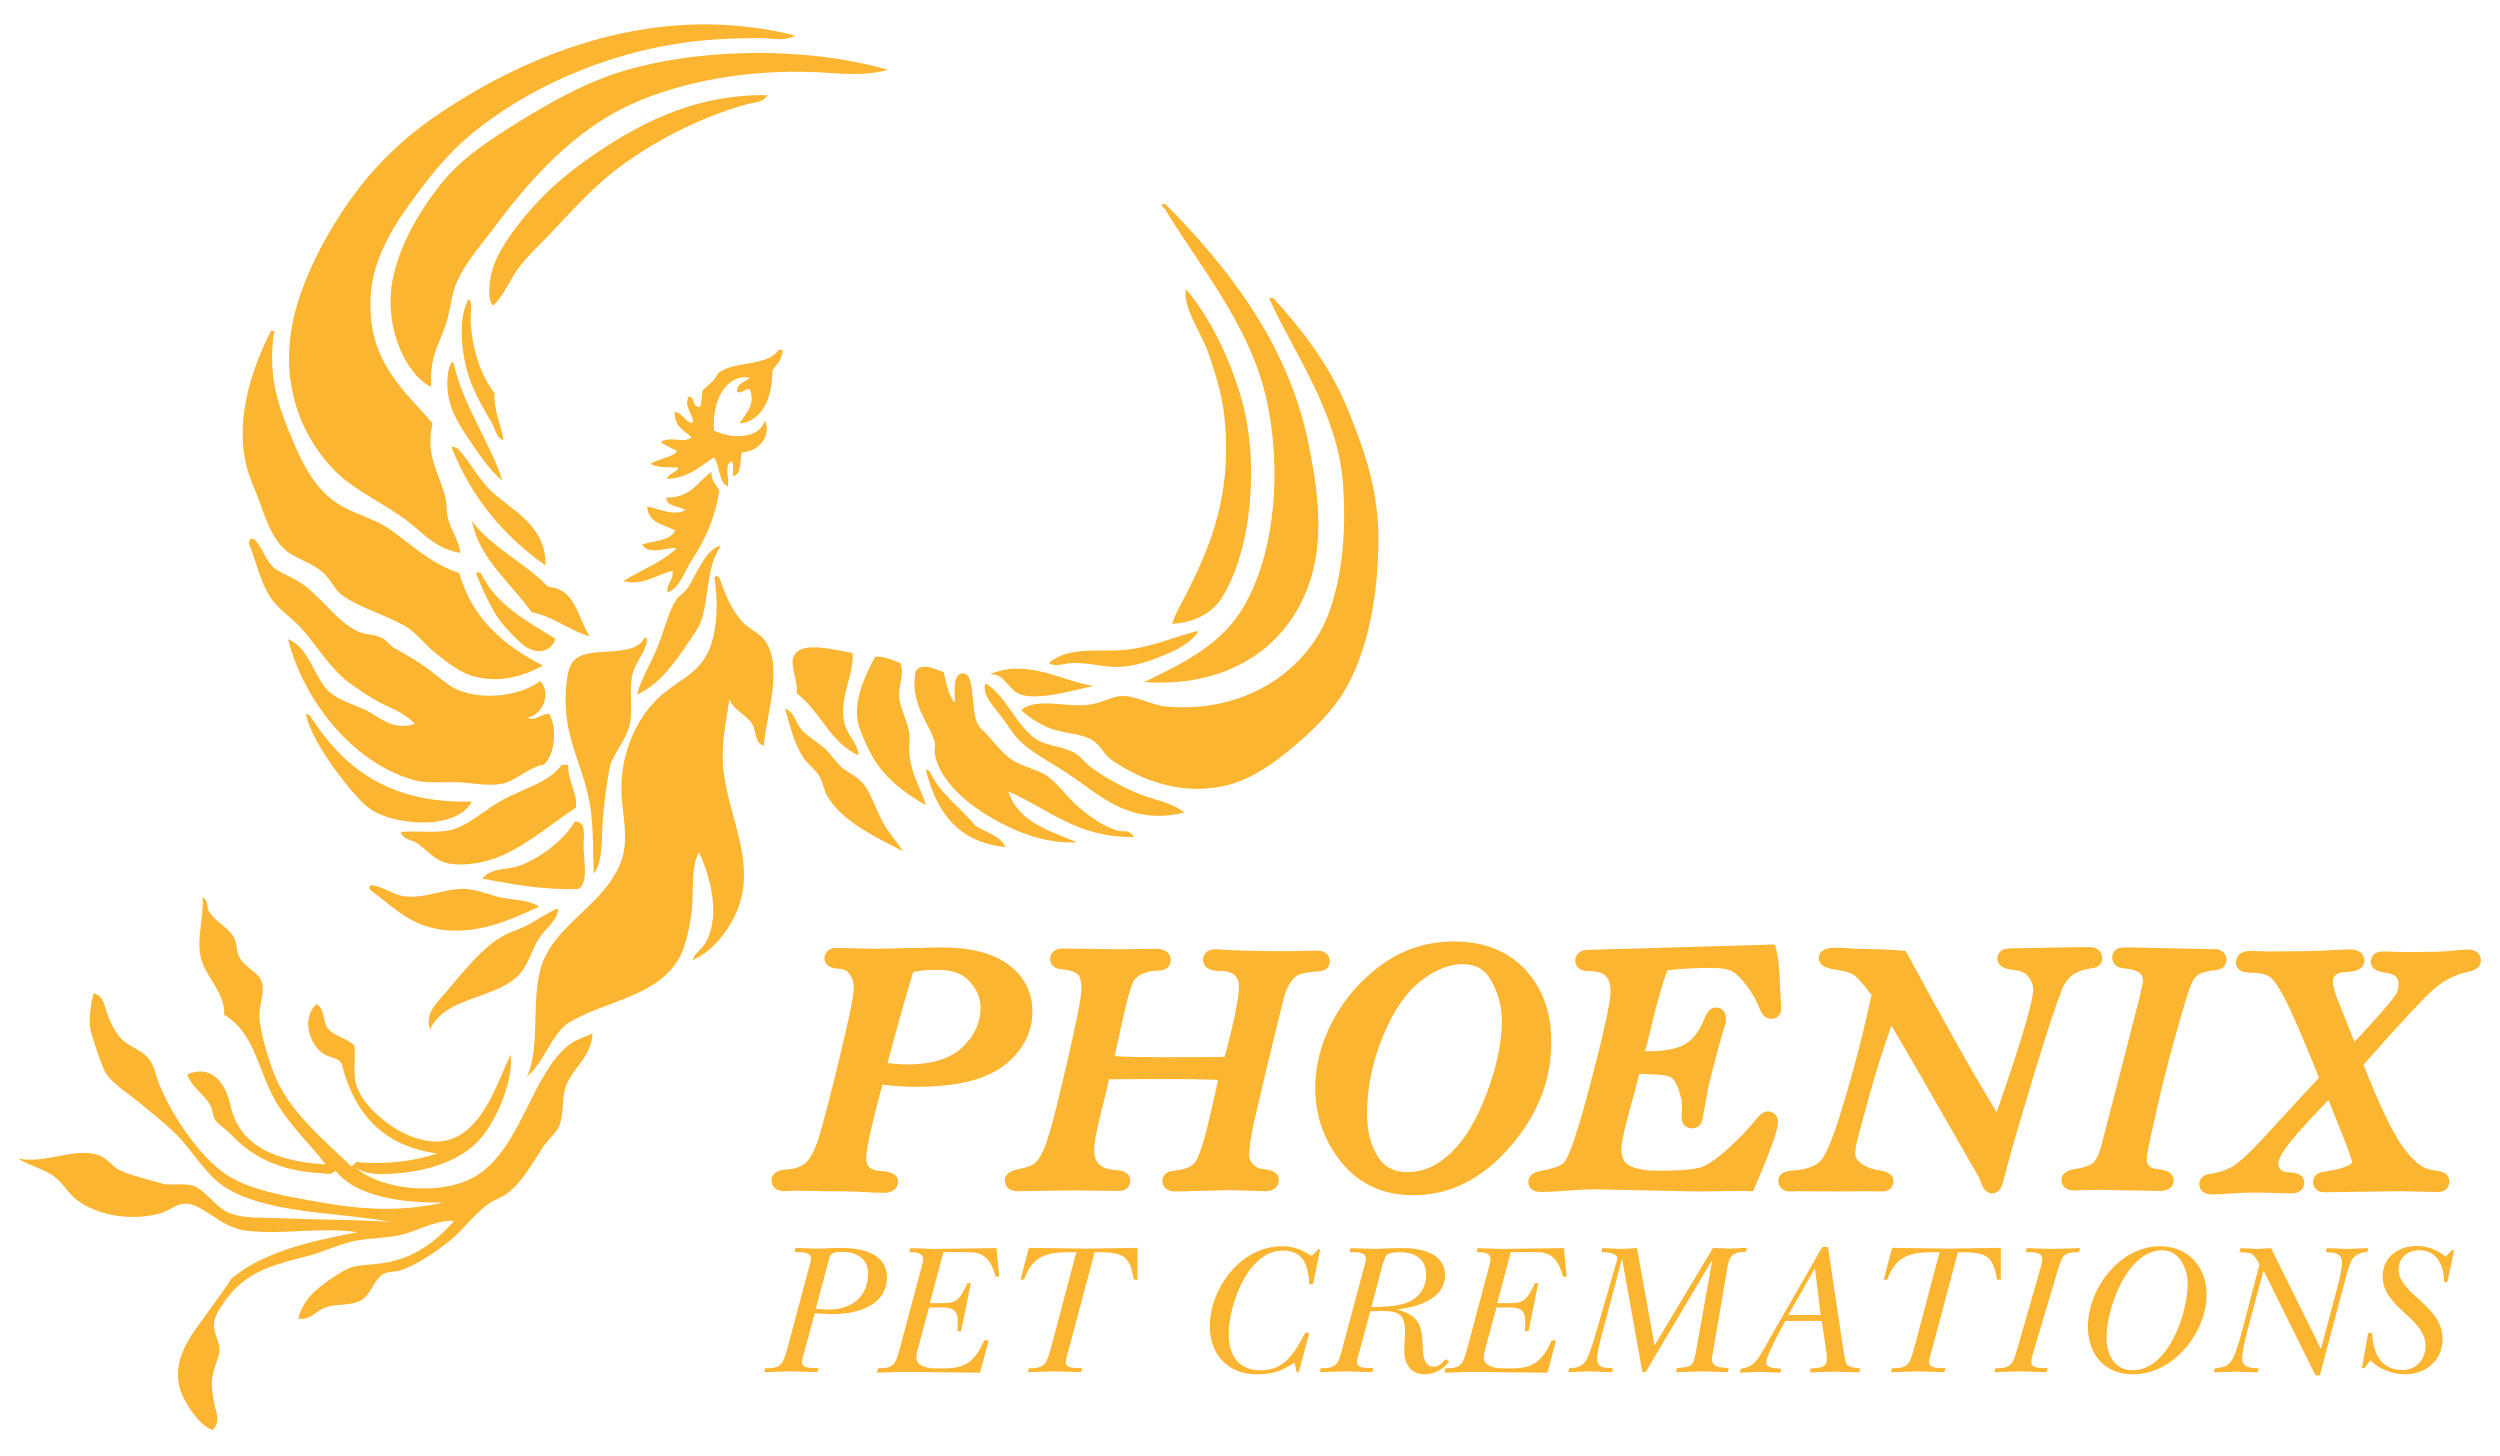 <?xml version="1.0" encoding="utf-8"?>
<!-- Generator: Adobe Illustrator 22.1.0, SVG Export Plug-In . SVG Version: 6.00 Build 0)  -->
<svg version="1.1" id="Layer_1" xmlns="http://www.w3.org/2000/svg" xmlns:xlink="http://www.w3.org/1999/xlink" x="0px" y="0px"
	 viewBox="0 0 927 540" style="enable-background:new 0 0 927 540;" xml:space="preserve">
<style type="text/css">
	.st0{fill-rule:evenodd;clip-rule:evenodd;fill:#FCB531;}
	.st1{fill:#FCB531;}
</style>
<g>
	<g>
		<path class="st0" d="M294.9,13.2c-4.3,2.4-9.2,0.8-13.6,0.9c-4.7,0.1-9.8,0.1-15.5,0.5c-36.2,2.2-69.6,17.2-91.7,35.7
			c-8.4,7-15.4,15.9-22.6,25.9c-7,9.6-13.6,21.6-14.1,34.3c-1,23.7,12.2,33.8,23,46.5c-2.8,12.1,2.5,18.4,4.7,27.3
			c0.6,2.5,0.4,5.1,0.9,7.5c1,4.5,4.2,8.5,4.7,13.2c-10-1.5-14.5-8.5-22.1-13.6c-9.8-6.7-18.9-10.5-26.3-18.8
			c-8.9-10-17.3-26-14.6-48c2.1-17.2,12.3-36.2,20.7-48.4c9.7-14.2,21.2-25.2,34.8-34.3C197,19.2,244.2,0.4,294.9,13.2"/>
		<path class="st0" d="M329.2,25.9c-8.7,2.5-17.8,1.3-25.9,0.9c-25.1-1.2-50.2,3.2-69.1,11.8c-21.3,9.6-37.8,28-51.2,46.1
			c-5.2,6.9-12.1,14.6-14.6,22.6c-1.1,3.6-1.7,9-3.3,13.6c-2.6,7.6-5.9,11.7-5.2,22.6c-9.8-4.8-17.1-22.3-14.6-38.1
			c2.2-13.4,9.5-26,17.4-36.2c8-10.4,18.7-17.2,29.6-24c11.5-7.1,23.2-13.7,35.7-17.9C256.8,17.8,298.2,16.9,329.2,25.9"/>
		<path class="st0" d="M284.6,35.3c-1.4,2.7-5.3,2.7-7.5,3.3c-18.3,5.1-35.7,14.3-49.4,24.9c-8.6,6.7-16.5,15.6-24,23.5
			c-3.8,4-8,7.8-11.3,12.2c-3.4,4.6-5.3,9.9-9.4,14.1c-2.5-1.8-1.5-8.3-0.9-11.3c1.7-8.8,10.3-19.6,16.5-26.3
			c7.1-7.8,15.2-14,23-19.3C239.5,44.3,259.8,34.8,284.6,35.3"/>
		<path class="st0" d="M430.8,75.7h1.4c21.2,21.6,45.3,50.2,53.1,89.3c2.7,13.3,5,28.8,2.4,42.8c-5.3,28.4-28.8,47.6-63.5,45.1
			c15.4-7.3,29.1-14.3,37.1-28.2c11.5-19.9,14.3-51,8-78c-6.3-26.7-25.2-48.9-37.6-69.6C431.1,76.9,430.7,76.5,430.8,75.7"/>
		<path class="st0" d="M439.7,107.2c7.5,8.4,16,24.2,20.7,40.9c6.9,24.9,3.3,56.9-7.5,73.8c-3.7,5.8-10.8,9.1-18.3,9.4
			c1.4-4.4,4-8.4,6.1-12.7c8.8-17.6,16.4-36.9,13.2-64.9c-0.9-8.1-3.5-16.1-6.1-23.5C444.9,122.5,438.6,114,439.7,107.2"/>
		<path class="st0" d="M470.7,110.5h1.4c10.7,11.6,21.1,25.2,27.7,41.4c5.1,12.5,11.1,28.1,11.3,46.5c0.2,20.6-3.5,43.2-13.2,58.8
			c-4.4,7.1-11.8,14.3-18.3,19.7c-7.3,6.2-15.3,11.8-24,14.1c-16.1,4.3-31.9-1.1-43.7-9.4c-2.8-2-3.9-5.7-7.5-7.5
			c-4.7-2.4-10.8-2.2-15.5-4.2c-3.8-1.6-7.3-3.9-10.3-6.6c5.7-4.7,15.9-1.1,24.4-1.9c4.9-0.4,9.2-3.2,12.7-3.3
			c5.6-0.2,11,3.2,16,3.8c30.4,3.1,54.2-14,61.6-36.2c4.8-14.4,5.8-30.1,4.7-46.1c-1.9-26.6-18.3-48.8-26.8-67.7
			C471,111.5,470.7,111.1,470.7,110.5"/>
		<path class="st0" d="M173.6,111c1.8,0.2,0.8,6.1,0.9,8.5c0.8,10.9,3.9,19.8,8.9,26.3c-0.3,7.2,2.4,11.4,3.3,17.4
			c-2.6-0.6-3-4-4.2-6.1c-5.4-9.3-11.2-18.5-11.3-34.3C171.2,118.4,171.9,114.5,173.6,111"/>
		<path class="st0" d="M201.3,246.8c-7.1,3.9-16.3,6.8-26.3,3.8c-4.4-1.3-9.6-5.2-13.6-8.5c-3.8-3-7-7.7-11.8-10.3
			c-7.3-4-16.9-6.7-23-11.3c-2.5-1.9-3.9-5.5-6.6-8c-4.2-3.9-10.8-5.5-14.1-8.5c-6.4-5.6-8.2-15.1-12.2-24.4
			c-7.6-17.6-2.5-38.3,6.1-55.5c0.2-0.4,0.5-0.8,0.5-1.4h1.4c-2.3,14.8,0.6,25.3,5.2,36.7c4.8,11.8,9.6,22.4,19.7,28.2
			c6,3.4,12.7,4.9,18.3,8.9c8,5.7,14.8,12.5,25.4,16C175.1,229.5,186.9,239.4,201.3,246.8"/>
		<path class="st0" d="M290.2,129.8c-0.2,3.5-2.1,5.4-3.8,7.5c0.1,10.4-4,19.1-12.2,19.7c2.3-3.6,6.1-7,3.8-12.7
			c-2-0.2-3.3,2-4.7,0.9c-0.1-3.4,3.2-3.4,4.7-5.2c-8.7-1.3-14.1,8.3-13.2,19.7c6.6,3.2,16.8,3.1,18.8-3.8
			c2.7,5.7-2.4,11.7-8.5,11.8c-0.9,3.2,0.1,8.2-3.3,8.9c-0.2-1.9,0.4-4.5-0.5-5.6c-3,1.5-0.8,5.4-1.4,9.4c-3.7-1.7-2.8-7.8-5.2-10.8
			c-5.1,3.3-9.3,7.6-17.4,8c0.5-2.3,3.5-2.1,4.2-4.2c-3.4-0.3-7.4,0.3-10.3-1.4c2.9-2,7.6-2.1,9.9-4.7c-2-1.2-4.3-2-6.1-3.3
			c2.8-2.6,9,0.7,11.3-1.9c-2.6-2.6-6.4-3.9-6.1-9.4c3.1,0.5,3.5,3.7,6.6,4.2c0.9-2.6-3.6-6-1.4-9.9c2.4,0.2,1.1,4.2,4.2,3.8
			c0.5-0.6,0.6-4,0.9-6.1c2.1-1.8,4.4-3.5,5.6-6.1c5.5-5,18.5-2.5,22.6-8.9H290.2z"/>
		<path class="st0" d="M168,134c3.8,16.8,13.7,29.9,18.3,44.2c-3.4-2.5-7.6-8.1-11.3-13.6c-4.6-7-10.4-14.5-8.9-25.9
			C166.2,137.4,166.7,134.9,168,134"/>
		<path class="st0" d="M202.3,209.7c-15.3-10.8-27.4-24.9-34.8-43.7c0.9-0.8,0.6,0,1.9,0c5.1,5.2,8,12,13.6,16.9
			C191.2,190,202.6,195.6,202.3,209.7"/>
		<path class="st0" d="M263.9,174.9c-0.4,3.7,1.9,4.7,2.8,7.1c-1.4,9.8-5.5,18.7-10.3,25.9c-2.7,4.1-4.2,10-8.9,11.8
			c-0.4-3.7,2.3-4.3,1.9-8c-5.9,1.2-10.9,5.7-18.3,3.8c6.3-4.1,14.4-6.9,19.7-12.2c-2-0.8-10.4,3-12.7-1.4
			c4.3-1.5,10.4-1.2,12.2-5.2c-4.1-2.3-10.1-2.7-10.3-8.9c4.3,0.8,9.6,3.7,14.1,1.4c-2.1-1.8-6.9-1-7.1-4.7
			C256.2,184.7,258.7,178.5,263.9,174.9"/>
		<path class="st0" d="M175,193.2c7.5,10.1,19.7,15.4,28.2,24.4c10.5,0.7,10.9,11.7,15.5,18.3c-6.8-1.6-13.3-7.3-21.6-8.9
			C189.6,216.3,177.7,207.3,175,193.2"/>
		<path class="st0" d="M92.7,199.8h1.4c2.7,2.3,3.9,6.9,6.6,9.9c2,2.3,6.2,3.6,10.3,6.1c7.3,4.5,13.7,14.6,21.6,18.3
			c2.7,1.3,6.1,1,8.9,2.4c1.8,0.8,3,2.8,4.7,3.8c4.3,2.4,8.2,4.6,12.2,7.5c4,2.9,8.1,6.7,11.3,8c9.8,4.1,23.7,2.1,30.6-3.3
			c4.5,4.9,0.5,12.8-4.7,13.6c2.8,1.6,5-1.6,8-1.4c3.3,5.4,2,15.3-1.9,18.8c-6.2,1.2-10.3,6-15.5,7.1c-4.9,1-10.6-0.2-15.5-0.5
			c-6.1-0.3-12.1,0.6-17.4-0.9c-23.1-6.5-41.1-30.4-46.5-52.2c7.6,3.2,9,12.2,14.1,18.3c3,3.6,8,5.1,13.6,7.5
			c6,2.6,10.7,8.5,19.3,5.6c-3.5-3.9-8.3-5.5-12.2-7.5c-4.2-2.2-7.8-4.6-11.8-7.5c-7.7-5.7-12-13.7-18.3-20.7
			c-3.4-3.7-8.4-6.8-11.3-11.3c-3.8-5.9-5.3-13.4-8-20.2C92.5,200.9,92.8,200.5,92.7,199.8"/>
		<path class="st0" d="M267.2,202.6c-5.5,8-4.1,18-7.1,27.3c-0.9,2.9-3.6,6.3-5.6,9.4c-4.9,7.2-10.3,14.6-18.3,18.3
			c1.4-5.7,4.9-11.1,7.5-17.4c2.5-5.9,3.9-13,7.1-17.9c0.9-1.3,2.6-2.2,3.8-3.8c3.7-5,6-13.4,11.8-16H267.2z"/>
		<path class="st0" d="M176.9,212c0.4,0.2,0.8,0.5,1.4,0.5c5.6,11.8,17,17.8,27.7,24.4c-1.6,4.7-6.5,5.9-11.3,2.8
			c-1.6-1-6.8-6.4-8.5-8.5c-4-4.9-7.8-13.9-9.4-17.9C176.7,212.9,176.4,212.8,176.9,212"/>
		<path class="st0" d="M265.3,213.5c0.8-0.1,0.8,0.4,1.4,0.5c2.1,6.3,4.3,11.7,8.5,16.5c2.4,2.7,6.5,4.2,8.5,7.1
			c6.8,9.9,0.6,26.5-0.5,39c-3.7-1.4-2.6-5.3-4.2-8c-2.1-3.5-7.1-5.2-8.5-9.4c-1.3,8.3-3,16.4-2.4,24.9c1.5,17.7,11.7,33.8,6.1,51.2
			c-2.5,7.9-9.4,17.4-17.4,20.7c1.1-3.1,3.7-4.1,5.2-7.1c5.1-9.9,1.4-23.8-2.8-32.9c-3.2,5.7-1.8,14.9-2.8,22.6
			c-0.7,5.4-2.2,12.2-4.2,16c-8.1,15.2-27.4,16.1-41.8,24.9c-6.5,5.1-8.7,14.5-15,19.7c5.5-11.4,0.7-31.9,6.6-44.2
			c6.5-13.6,22.4-20.4,28.2-35.3c2.6-6.8,1.4-13.6,0.5-22.1c-1.8-15.8,4.7-30.5,13.2-38.6c6.9-6.6,14-8.4,18.3-16.5
			c3.5-6.6,4.3-17.4,2.8-27.7C264.7,214.1,265.3,214.1,265.3,213.5"/>
		<path class="st0" d="M443.5,234.1h0.9c-2.1,3.4-6.6,6.2-10.8,8c-5.4,2.3-12.5,5.3-20.2,5.2c-5.3-0.1-10.8-1.8-16.5-1.4
			c-2.8,0.2-5.4,1.5-8,0c6-5.3,15.1-4.7,24-4.7C424.3,241.2,434.8,236.3,443.5,234.1"/>
		<path class="st0" d="M239.9,236.5c0,5.6-4.6,8.6-5.6,14.6c-0.9,5,0.2,10.5-0.5,16c-0.9,6.5-5.7,11.3-7.5,16.5
			c-1.3,6-2.2,13.2-2.8,20.7c-0.6,7.1,0.2,14.9-3.3,19.7c-0.4-6.7,0-16.5-1.4-25.4c-2.5-15.4-10.4-25.1-8.9-43.7
			c0.3-3.6,0.9-7.8,2.8-9.9c5.7-6.1,22-0.3,26.3-8.5H239.9z"/>
		<path class="st0" d="M316.1,242.1c0.7,7.8-4.5,15.5-3.3,24.4c0.8,6,5.2,8.7,5.6,13.6c-10.7-4.7-14.2-16.5-23-23
			c0.5-4.6-2.1-9.4-1.4-12.7C295.6,236.9,309.4,241.1,316.1,242.1"/>
		<path class="st0" d="M324.5,243.5c4-0.1,6.5,1.3,9.4,2.4c1.5,3.7-0.7,8.2-0.5,12.2c0.3,4.7,3.2,9.3,3.8,14.1
			c0.3,2.3-0.2,4.9,0,7.1c0.6,8.1,4.6,13.5,6.1,19.3c-7.7-4.4-16-10.4-20.7-19.7c-1.9-3.7-4.3-9.1-4.7-12.2
			C316.9,258.2,321.1,250,324.5,243.5"/>
		<path class="st0" d="M349.9,249.2c1.1,4.1,1.6,8.7,4.2,11.3c0-2.7-1.2-11.3,3.3-10.8c4.7,0.5,2.1,16.5,6.1,20.2
			c4.4,4,7.9,9.9,13.2,12.7c4.1,2.2,8.7,2.9,12.2,5.6c4.4,3.4,7.2,8,11.3,11.3c4,3.3,8.3,6.6,14.1,8.5c2.1,0.7,4.3-0.8,6.1,2.4
			c-21.3,0.2-31.7-10.6-46.5-16.9c3.6,11.2,15,14.5,25.4,18.8c-11.6,0.8-24.5-4.2-35.3-11.3c-7.4-4.8-15.9-12.6-17.4-21.6
			c-0.2-1.2,0.3-3,0-4.2c-1.8-6.9-9.4-14.1-7.1-26.3C341.9,245.5,346.6,248.1,349.9,249.2"/>
		<path class="st0" d="M405.4,254.4c-6.9,1.4-21.5,5.8-27.7,2.8c-4.1-1.9-5.6-7.9-10.8-7.1C380.4,244.1,393,252.2,405.4,254.4"/>
		<path class="st0" d="M365.4,253.4c7.4,4.1,11.4,15.8,18.8,20.7c3.8,2.5,8.6,2.4,13.6,4.7c2.7,1.2,4.2,3.9,6.6,5.6
			c4.9,3.7,10.8,6.9,16.5,9.4c6,2.7,12.9,3.3,18.3,7.5c-18.1,4.3-28.3-3.7-40-12.2c-8-5.8-16.8-9.6-22.1-15.5
			c-2.1-2.3-4-5.7-6.6-8.9C367.5,260.9,364.1,257.2,365.4,253.4"/>
		<path class="st0" d="M291.1,262.8c3.2,1,3.8,4.7,5.6,7.1c2.1,2.8,5.2,4.4,8.5,7.1c2.8,2.3,4.9,6,7.5,8c3,2.2,6.2,3.5,8.5,7.1
			c2.4,3.8,3.8,8.4,6.1,12.7c2.1,4,5,6.8,7.5,10.8c-9.5-4.8-23-11.2-28.2-20.7c-1.2-2.2-1.5-4.9-2.8-7.1c-1.6-2.7-4.5-4.5-6.1-7.1
			C294.3,275.2,292.9,268.9,291.1,262.8"/>
		<path class="st0" d="M113.4,264.7c0.8-0.1,0.8,0.4,1.4,0.5c12,18.7,28.5,32.9,60.2,32c-5.8,11.1-30.9,9.2-39.5,1.4
			C129,292.6,115.4,275.1,113.4,264.7"/>
		<path class="st0" d="M210.7,283.5c-0.3,6.3,3.7,10.7,2.8,16c-8.4,5.5-17.6,13.5-27.7,17.9c-4.4,1.9-12.3,4-19.3,2.8
			c-5.3-0.9-7.8-4.8-11.8-7.5c-2.2-1.5-5.2-1.2-6.1-4.2c5.5-0.5,11.9,0.4,17.4-0.5c6.8-1.1,12.6-6.9,19.3-10.8
			c8.8-5.1,17.8-6.6,23-13.6H210.7z"/>
		<path class="st0" d="M343.3,285.4c0.8-0.1,0.8,0.4,1.4,0.5c3.8,8.5,11.4,13.4,16.9,20.2c3.8,2.6,9.2,3.6,11.3,8
			C355.2,312.4,347.1,301,343.3,285.4"/>
		<path class="st0" d="M214,304.7c3.7,0.6,2.2,6.6,2.4,10.3c0.3,5.7,1.6,12.4-1.9,14.6c-13.7,0.5-24.5-1.8-35.7-3.8
			c3.3-4.2,9.1-3.1,13.6-4.7c7.9-2.9,17.1-9.8,20.7-16.5H214z"/>
		<path class="st0" d="M199.9,336.2c-11.9,5.5-26.8,12.2-42.3,7.1c-8-2.6-14.3-9-20.2-13.2c-0.2-0.4-0.5-0.8-0.5-1.4
			c0.4-0.1,0.5-0.5,0.9-0.5c5.3,0.8,7.7,3.7,12.7,4.2c7.5,0.8,14.9-3.2,22.1-2.8c4.7,0.3,9.2,2.4,13.6,3.3
			C191,333.8,195.9,333.6,199.9,336.2"/>
		<path class="st0" d="M207,337.1c-0.6,4.7-4.7,7.1-7.1,10.8c-2.7,4.2-4.3,10.7-8,14.1c-9.1,8.6-27,7.7-32.4,19.7
			c-2.2-5.8,2.4-9.7,6.1-14.1c5.9-6.9,13.3-16.5,21.2-20.7c3.1-1.7,6.3-2.4,9.4-4.2c3.3-1.9,6.6-4,9.9-5.6H207z"/>
		<path class="st0" d="M131.8,433c10.9,9,33.3,10.3,45.1,2.8c16.7-10.6,20.5-38.7,34.8-48.9c2.4-1.7,5.9-2.5,8-3.8
			c-0.2,8.7-7.4,12.8-9.9,19.7c-1.5,4.3-0.6,9.9-2.4,14.6c-0.9,2.4-3.9,4.7-6.1,8c-4.1,6.2-7.8,13.2-13.6,17.4
			c-1.8,1.3-4.2,2-6.1,3.3c-5.8,4-9.7,9.9-15,14.1c-5.3,4.2-11.7,8.6-17.9,10.8c-2,0.7-4.9,0.4-6.6,1.4c-3.5,2-4.5,7.9-8.5,9.9
			c-4.1,2-8.9,1.1-12.7,2.4c-3.9,1.3-5.8,5.1-10.3,4.2c1.9-7.9,8.6-12.6,15.5-16.9c4.5-2.8,5.9-2.6,13.2-3.3c13.4-1.2,22-8,29.1-16
			c-6-0.4-11.5,2.7-17.9,4.7c-6,1.9-12.9,1.4-19.3,2.8c-6,1.3-11.7,4.2-17.4,5.6c-10.9,2.8-19.3,4.9-26.3,11.8
			c-2.8,2.7-7.2,8.4-8,12.2c-0.8,4.1,1.7,6.8,1.9,10.3c0.2,3.1-2.7,7.5-2.8,12.2c-0.1,2.5,0.4,5.9,0.9,8.5c0.8,3.7,2.3,5.9-0.5,9.4
			c-4.6-0.8-11.7-11.1-12.7-16.9c-2-11.4,6.1-20,10.8-26.8c3.2-4.6,6.5-8.7,8.5-12.2c11.6-9.9,28.9-14,47-17.4
			c-14.3-2-26.9,1-40.9-0.5c-9.3-1-14.7-8.3-21.2-9.9c-4.2-1-7.4,2.3-10.8,3.3c-10.3,3.1-23.2,1.1-31-4.7c-3.6-2.6-5.5-6.9-9.4-9.4
			c-3.9-2.5-8-3.4-12.7-6.1c10.9,2,20.2-4.1,29.6-1.4c3.3,0.9,5.2,4.2,8,5.6c3.6,1.9,11.2,3.7,16.5,5.2c2.3,0.6,6.8-0.3,10.3,0.5
			c4.5,1,8.5,7.6,13.2,9.9c5.2,2.5,11.5,2,19.7,2.3c13.2,0.6,27.9,0.5,40.9,1.4c-20-3.8-45.1-2.9-61.1-12.7
			c-7-4.3-12.4-13.7-17.9-19.3c-3.8-3.9-9-8-13.6-11.8c-4.7-3.9-11-7.7-13.2-11.8c-1.7-3.2-4.1-11-5.2-14.6
			c-1.2-4.1-0.2-10.2,0.9-14.6c4.1,1,4.1,5.5,5.2,8c1.1,2.7,2.4,5.9,4.7,8.5c2.7,3,7.4,4.3,10.3,7.5c2.4,2.7,2.9,6.7,4.2,9.9
			c4.4,10.8,14.5,26.5,24.9,33.4c8.8,5.8,21.6,7.9,35.3,10.3c15,2.7,29.3,3.5,45.1,0c-15.8,0.2-32.4-2.2-40-11.8
			c-1.5,1.9-3.7,1-5.6,0.9c-14.8-0.7-25.3-6-32.9-14.1c-1.9-2-5-4-6.1-5.6c-1.1-1.6-0.9-4-1.9-5.6c-2.5-4.3-7-6.7-8.5-11.3
			c9.8-4.1,14.5,4.3,16,11.3c3.4,15.5,17,20.9,35.3,22.1c-5.5-7.4-11.6-12.7-17.4-21.6c-7.6-11.9-8.3-27-20.2-33.9
			c0.5-8-6.7-13.9-8.5-20.7c-2-7.7,1.1-14.7,0.5-23c2.4,1.7,1.3,3.3,2.3,5.2c2.2,4,7.3,6,9.4,9.9c1.1,2,0.7,4.8,1.9,7.1
			c2,3.9,6.8,5.7,8,8.5c1.9,4.3-0.6,8.2-0.5,13.6c0.1,5.5,3.3,15.7,5.2,20.7c5.5,14.6,18.6,24.8,28.7,34.8c1.5,0,1-2.1,3.3-1.4
			c10.5,0.8,20.5-0.5,28.7-3.3c-20-2.7-30.7-14.7-35.3-32.9c-1.2-2.9-4.4-2.3-7.1-4.2c-5.4-3.9-7.8-13.2-2.4-18.3
			c3.4,2.1,2.1,6.1,4.2,8.9c2.5,3.3,7.1,3.5,9.9,6.6c0.7,7.3-1.2,11.3,1.9,17.4c5.1,10,25.9,25.4,39.5,14.1
			c8.4-7,11.7-17.9,16.5-28.2c1.2,9.2-4.8,23.2-10.3,30.1c-6.8,8.6-19.5,13.5-35.3,14.1C139.1,435.6,135,435,131.8,433"/>
	</g>
</g>
<path class="st1" d="M382.8,375.1c0-7.2-3-13.1-9-17.5c-5.7-4.2-14-6.3-24.7-6.3c0,0,0,0,0,0l-23.9,0.5l-15.1-0.3
	c-3.1,0-4.4,2-4.4,3.9c0,1.3,0.7,3.6,5.2,3.8c2.6,0.1,3.6,1.2,4.1,2c1.1,1.5,1.6,3.2,1.6,5.1c0,1.9-0.9,7.8-5.2,25.6
	c-3.5,14.4-6.1,24.4-7.7,29.6c-1.8,6-3.7,8.5-4.9,9.6c-1.7,1.5-4,2.4-6.9,2.5c-4.8,0.3-5.8,2.4-5.8,4.1c0,2,1.4,4,4.6,4
	c1,0,2.5-0.1,4.6-0.2l9.7,0.2c7.2,0,12.2,0.1,15.1,0.3c3.1,0.2,5.7,0.3,7.8,0.3c3.8,0,5.1-2.2,5.1-4.1c0-3.5-4.5-3.9-6.7-4
	c-4.2-0.4-5.1-2.2-5.1-4.9c0-2.3,1.1-9,6-27.1c4.2,0.5,8.4,0.8,12.5,0.8c15,0,25.6-2.6,32.6-7.9C379.2,389.7,382.8,383,382.8,375.1z
	 M338.6,360.4c3.1-0.6,6.1-0.8,8.9-0.8c5.5,0,9.5,1.4,12.1,4.4c2.7,3,4,6.2,4,9.6c0,5.4-2.1,10.2-6.6,14.6
	c-4.4,4.3-11.4,6.5-20.8,6.5c-1.9,0-4.3-0.2-7.1-0.5C331.9,383.7,335,372.3,338.6,360.4z"/>
<path class="st1" d="M493.1,356.4c0-1.8-1.2-3.9-4.7-3.9l-10.6,0.2c-10.5,0-18.9-0.2-25-0.6c-0.8,0-1.6-0.1-2.2-0.1
	c-3.1,0-4.5,2-4.5,3.9c0,1.2,0.6,4.1,6,4.1c1.9,0,4.4,0.3,5.7,1.6c1.1,1.1,1.6,2.5,1.6,4.1c0,4.3-1.8,13.2-5.3,26.2
	c-4.7,0.1-12.8,0.1-24,0.1c-7.2,0-12.8-0.1-16.8-0.4l3.7-16.7c1.8-7.9,2.9-10.4,3.4-11.2c0.7-1.2,1.9-2,3.4-2.7
	c1.7-0.7,3.7-1.1,5.8-1.1c3.1,0,4.5-2,4.5-3.9c0-1-0.4-4.2-5.7-4.2l-12.8,0.2l-21.7-0.3c-3.1,0-4.5,2-4.5,3.9c0,1.6,1.1,3.6,4.1,3.8
	c3.7,0.3,5.3,1.2,6.1,1.8c0.9,0.8,1.4,2.7,1.4,5.4c0,1.6-0.5,5.8-3,17c-2,9.2-4.1,18.1-6.2,26.6c-2.1,8.3-3.7,13.9-5,16.5
	c-1.4,3-2.6,4.3-3.3,4.8c-0.7,0.5-2.2,1.3-5.3,1.9c-1.7,0.3-5.6,1.1-5.6,4.3c0,1.9,1.2,4,4.7,4l20.1-0.3l17.7,0.2c2.3,0,4-1.6,4-3.8
	c0-1.1-0.5-3.7-5.1-3.9c-7.3-0.4-8.3-4.1-8.3-7.6c0-1.7,0.5-5.6,2.7-14.3c1.2-4.9,2.2-8.8,2.8-11.8l20.3-0.1c8,0,14.8,0.1,20.2,0.3
	l-3.2,14.1c-3,13.1-5,16.2-5.7,16.9c-1.4,1.5-4,2.4-7.7,2.7c-3,0.2-4.1,2.2-4.1,3.8c0,1.8,1.2,3.9,4.7,3.9c0,0,0,0,0,0l20.7-0.5
	l12.7,0.4c3.8,0,5.1-2.2,5.1-4.2c0-2.4-2-3.7-5.9-4c-1.4-0.1-2.6-0.7-3.6-1.7c-1-1.1-1.5-2.1-1.5-3.3c0-2,0.3-4.7,0.9-8
	c0.6-3.4,2.7-12.4,6.1-26.6c3.4-14.2,5.5-22.5,6-24.5c0.5-1.8,1.3-3.5,2.4-5.2c0.9-1.4,2-2.4,3-2.8c0.9-0.4,2.9-0.9,6.9-1.2
	C492,360.2,493.1,358.1,493.1,356.4z"/>
<path class="st1" d="M565.8,359.8c-6.5-7.1-15.4-10.7-26.7-10.7c-9.8,0-18.7,2.8-26.5,8.4c-7.6,5.5-13.8,12.4-18.2,20.6
	c-4.4,8.2-6.7,16.7-6.7,25.1c0,10.5,3.3,19.9,9.7,27.8c6.6,8.1,15.6,12.2,26.7,12.2c13.4,0,25.4-6,35.7-17.8
	c10.2-11.7,15.4-24.7,15.4-38.5C575.4,376,572.2,366.9,565.8,359.8z M510.9,428.9c-2.7-4.3-4-9.6-4-15.8c0-9.8,2-19.5,6-29.1
	c3.9-9.4,8.7-16.3,14.1-20.4c5.3-4,10.4-6.1,15.2-6.1c5,0,8.5,2,10.8,6.2c2.6,4.7,3.9,9.6,3.9,14.8c0,8-1.9,17.1-5.7,27.1
	c-3.7,9.9-8.3,17.3-13.4,22.1c-5,4.7-10.2,6.9-15.8,6.9C517,434.7,513.4,432.8,510.9,428.9z"/>
<path class="st1" d="M655.6,412.1c-1.9,0-3.3,1.5-4.5,3c-2.4,3.1-5.9,6.7-10.2,10.7c-4.2,3.8-7.6,6.2-10.1,7
	c-1.8,0.6-6,1.3-15.9,1.3c-4.9,0-8.5-0.7-10.9-2c-1.2-0.7-2.8-2-2.8-6.2c0-1.6,0.6-5.4,3.3-15.1c1.3-4.5,2.4-8.7,3.3-12.6
	c2.7,0.1,5.1,0.2,7.3,0.3c3,0.2,4.3,0.8,4.8,1.2c0.5,0.4,1.5,1.4,2.5,4.2c0.8,2.4,1.3,4.3,1.3,5.9l-0.2,4.5l0,0.1c0,2.4,1.6,4,3.8,4
	c1.9,0,2.9-1,3.3-1.6c0.4-0.6,0.6-0.9,2.4-11.2c0.4-2.3,1.4-6.8,3.2-13.3c2.1-8.1,3-10.9,3.3-11.8c0.4-1,0.5-2,0.5-2.9
	c0-2.4-1.6-4-3.8-4c-2.6,0-3.7,2.9-4.2,4.1c-1.7,4.4-4,7.5-6.9,9.3c-3,1.9-7.8,2.8-14.2,2.8l-0.9,0c0.5-1.7,1-3.8,1.6-6.3
	c2.5-10.7,4.7-18.6,6.7-23.7c4.9-0.6,10.3-0.9,16.1-0.9c4.7,0,6.9,0.7,7.9,1.3c1.6,0.9,3.4,2.7,5.4,5.3c2.1,2.7,3.7,5.7,4.9,8.8
	c1.2,3.1,3.2,3.5,4.2,3.5c1.8,0,3.7-1.2,3.7-4c0-0.8-0.1-1.7-0.2-2.9c0-0.3-0.1-1.7-0.4-8.6c-0.1-3.5-0.5-6.9-1.2-9.9l-0.5-2.2
	l-69.5,2c-3.2,0-4.6,2.1-4.6,4.1c0,0.9,0.4,3.8,5.2,3.8c5.6,0,7.9,2.2,7.9,7.5c0,2.1-0.8,7.7-4.4,22.3c-3,11.9-5.6,21.6-7.9,29
	c-2.9,9.5-4.6,11.8-5.2,12.4c-0.7,0.7-2.8,1.9-9,3c-3.7,0.7-4,3.2-4,3.9c0,1.8,1.2,3.8,4.6,3.8c2,0,5.2-0.2,9.6-0.5
	c4.3-0.3,7.9-0.5,10.6-0.5l38,0.8l15.8-0.2l4.8,0.1l0.7-1.7c7.6-17.7,8.5-22.2,8.5-24.2C659.2,413.4,657.3,412.1,655.6,412.1z"/>
<path class="st1" d="M768.4,361.6c1.7-1.3,4.2-2.2,7.5-2.6c2.5-0.3,3.6-2,3.6-3.7c0-2-1.4-4.1-4.5-4.1c-5.5,0-10.8,0.1-15.9,0.2
	c-5.1,0.1-8.8,0.2-11.3,0.2c-3.8,0-5,0.3-5.9,1.1c-0.8,0.7-1.3,1.7-1.3,2.8c0,2.3,1.9,3.7,5.7,4.1c1.7,0.2,3,0.5,4,1
	c0.8,0.4,1.6,1.2,2.4,2.4c0.8,1.2,1.2,2.6,1.2,4.1c0,3-2.4,13.3-13.5,45.3c-7.1-11.4-18.2-31-33.1-58.6l-0.7-1.2l-1.4-0.1
	c-2.5-0.3-5.5-0.4-9-0.5c-5-0.1-6.8-0.2-7.5-0.2c-4.4-0.3-7-0.4-8-0.4c-5.2,0-6.3,2.1-6.3,3.9c0,3.3,4.3,4,6.6,4.3
	c4.4,0.7,6.1,1.6,6.7,2.1c0.8,0.7,2.6,2.4,6.3,7.3c-0.3,1.2-0.8,3.2-1.6,6.9c-2,9.2-4.9,20.2-8.7,32.9c-4.7,16.1-7.5,20.5-8.7,21.7
	c-2,2-5.4,3.2-10,3.5c-3.7,0.2-5.6,1.5-5.6,3.9c0,1.9,1.3,3.9,4.4,3.9c0,0,0,0,0,0l2.9-0.1l15.4,0.1l9.3-0.1l6.7,0.1
	c2.3,0,4-1.6,4-3.8c0-1.5-0.9-3.4-5-4c-2.9-0.4-5.2-1.3-7-2.6c-1.9-1.5-2.2-2.9-2.2-3.8c0-1,0.3-3.2,1.5-7.6l3.5-12.9
	c2.2-8,5-17,8.4-26.8c2.2,3.7,5.4,9.1,9.5,16.2l18.8,32.8c3.5,5.7,4.6,8.2,5,9.2c1,3.4,3,4,4.1,4c0.8,0,2.3-0.3,3.4-2.4
	c0.2-0.4,0.5-1.1,2.2-7.7c1.5-5.9,4.9-17.3,9.9-34c5.1-16.6,8.4-26.7,9.8-29.9C765,365.2,766.6,363,768.4,361.6z"/>
<path class="st1" d="M806.7,383.9c3.7-13.2,5.2-17.6,5.8-19c0.8-1.7,1.7-2.9,2.8-3.6c0.6-0.4,2.3-1.2,6.4-1.6
	c2.9-0.3,3.9-2.3,3.9-3.9c0-0.7-0.3-2.6-2.6-3.6l-0.5-0.2l-32.8-0.7c-2.6,0-3.5,0.1-4.1,0.3c-1.5,0.5-2.4,1.8-2.4,3.5
	c0,0.6,0.2,3.6,4.4,4c7,0.5,7,3.4,7,4.7c0,0.3-0.2,2-2.3,10.1l-5.9,23l-6.6,25.5c-1.3,5.7-2.7,7.8-3.4,8.5c-0.8,0.8-2.6,1.9-6.6,2.5
	c-3.6,0.5-5.4,1.9-5.4,4.2c0,1.8,1.2,3.8,4.8,3.8c0,0,0,0,0,0l8.7-0.2l22.9,0.4c4.8,0,5.2-2.9,5.2-3.8c0-1.4-0.7-3.8-5.5-4.2
	c-4.2-0.4-4.5-2.2-4.5-3.8c0-0.9,0.4-4.1,3.2-15.9C801.1,404.8,803.7,394.7,806.7,383.9z"/>
<path class="st1" d="M915.3,352.1c-1.7,0-4.4,0.2-8,0.6c-2.3,0.2-6.2,0.3-11.8,0.3c-3.8,0-6.6,0-8.3-0.1c-1.8-0.1-3-0.1-3.7-0.1
	c-3.1,0-4.4,1.9-4.4,3.8c0,3.4,4.2,3.9,5.5,4.1c4.2,0.5,4.8,2.4,4.8,4.3c0,1.3-0.3,2.5-0.9,3.6c-0.4,0.7-2.1,3.1-8.7,10.4
	c-3.1,3.5-5.3,5.8-6.8,7.3l-5.1-12.9c-2.4-5.4-2.9-8.3-2.9-9.8c0-0.4,0.1-1.1,1-2c0.4-0.4,1.4-1.1,4.3-1.2c1.6-0.1,6.4-0.4,6.4-4.2
	c0-1-0.4-4.2-5.6-4.2l-10.2,0.5c-3.9,0.2-10.6,0.3-20.1,0.3l-6.3-0.2c-5.2,0-5.4,3.6-5.4,4.4c0,1.7,1,3.7,5.8,3.7
	c3.2,0,5.6,0.6,7.1,1.8c0.9,0.8,3.1,3.2,6.7,10.8c2.8,5.9,6.5,14.7,11.2,26.3l-18.3,19.8C833,429,829,432,827.2,432.9
	c-2.7,1.3-5.3,2.1-7.7,2.4c-3,0.2-4,2.2-4,3.8c0,0.6,0.2,3.8,4.9,3.8c1.4,0,3.2-0.1,5.7-0.3c3.1-0.2,6.8-0.4,11.1-0.4l12.5,0.3
	c3.5,0,4.7-2.2,4.7-4c0-1.4-0.7-3.7-5.7-3.8c-1.4,0-2.5-0.4-3-1c-0.6-0.7-0.9-1.4-0.9-2.3c0-0.8,0.5-3.1,4.7-8.3
	c3-3.7,7.7-8.8,13.9-15.2l5.9,14.7c2.6,6.8,2.9,8.3,2.9,8.4c0,0-0.6,2.1-10.7,3.5c-2.8,0.4-3.8,2.2-3.8,3.8c0,1.9,1.3,3.8,4.2,3.8
	l28.3-0.4l13.8,0.3c2.9,0,4.2-1.9,4.2-3.8c0-1.6-0.8-2.9-2.2-3.5c-0.4-0.2-1-0.4-4.8-1c-3.2-0.5-6.7-3.5-10.4-8.7
	c-3.9-5.5-8.7-15.6-14.4-30.2c13.1-14.9,21.8-24.2,25.8-27.8c3.8-3.4,8-5.6,12.4-6.5c1.5-0.3,5.3-1.1,5.3-4.3
	C920,354.2,918.5,352.1,915.3,352.1z"/>
<g>
	<path class="st1" d="M295,462.7c2.5,0.1,5.2,0.2,7.9,0.3c2.9-0.1,5.7-0.2,8.6-0.3c7.4,0.1,17.2,1.5,17.4,10.9
		c-0.2,11.1-11.8,13.7-20.6,13.7c-2.1-0.1-4.1-0.2-6.2-0.3l-3.4,12.6c-0.3,1.1-1.3,4.2-1.3,5.4c0,2.6,3.6,2.2,6.1,2.3l-0.5,1.5
		c-3.1-0.1-6.5-0.2-10-0.3c-3.2,0.1-6.3,0.2-9.6,0.3l0.4-1.5c6.1,0.3,6.6-2,8.1-7.1l7.5-28.1c0.3-1.2,1.3-4.2,1.3-5.4
		c0-2.8-4.5-2.4-6.1-2.4L295,462.7z M302.5,485.3c1.5,0.1,3.1,0.2,4.6,0.3c8.3,0,14.8-4.5,14.8-13.4c0-5.8-4.7-8-9.6-8
		c-0.9,0-3.6,0-4.4,1.2c-0.3,0.5-0.6,2-0.8,2.6L302.5,485.3z"/>
	<path class="st1" d="M325.6,507.3c6.1,0.3,6.6-2,8-7.1l7.5-28.1c0.3-1.1,1.2-4.2,1.2-5.2c0-2.6-3.3-2.6-5.2-2.6l0.4-1.5
		c2.9,0.1,5.8,0.2,8.7,0.3c7.7-0.1,15.5-0.2,23.3-0.3l1,10.6h-1.3c-2-7.2-5-9.1-10.1-9.1h-9.3l-5,18.9h5.4c4.1,0,5.9-1.4,8.5-7.4
		h1.3l-3.6,17.8h-1.4c0-2.4,1-6.6-1.8-8.1c-0.8-0.5-2.3-0.7-3.8-0.7h-4.9l-4,14.8c-0.3,1.2-0.7,2.4-0.7,3.7c0,4.7,7.7,4.1,10.4,4.1
		c8.4,0,11.4-3.1,14.8-10.4h1.6l-3.2,12c-9.5-0.1-18.9-0.2-28.4-0.3c-3.3,0.1-6.5,0.2-9.8,0.3L325.6,507.3z"/>
	<path class="st1" d="M396.5,499.6c-0.3,1.1-1.3,4.2-1.3,5.4c0,2.6,3.6,2.2,6.1,2.3l-0.5,1.5c-3.1-0.1-6.6-0.2-10.1-0.3
		c-3.2,0.1-6.4,0.2-9.6,0.3l0.4-1.5c6.1,0.3,6.6-2,8.1-7.1l9.5-35.9c-9.6,0-15.7,0.1-19.4,10.2h-1.3l3.1-11.8c7,0.1,14,0.2,21,0.3
		c6.4-0.1,12.9-0.2,19.3-0.3v11.8h-1.4c-1.5-9.2-4-10.2-14.5-10.2L396.5,499.6z"/>
	<path class="st1" d="M481.6,508.8h-0.8l-0.8-3.6c-4.7,3.3-8.5,4.4-14.1,4.4c-10.4,0-17.3-7.3-17.3-17.7c0-14.3,11.6-29.8,26.7-29.8
		c4.5,0,7.3,1.3,11.1,3.6l2.4-2.5h0.7l-2.6,13h-1.4c-0.4-6.6-1.9-12.5-9.8-12.5c-13.1,0-20.1,20.3-20.1,31c0,7.7,3.5,13.4,11.8,13.4
		c9.3,0,12.7-6.8,16.6-13.9h1.5L481.6,508.8z"/>
	<path class="st1" d="M505.2,472.1c0.3-1.2,1.3-4.2,1.3-5.4c0-2.8-4.5-2.4-6.1-2.4l0.4-1.5c2.9,0.1,5.9,0.2,8.9,0.3
		c2.9-0.1,5.6-0.2,8.5-0.3c7-0.2,17.6,0.9,17.6,10.2c0,8.8-10.7,11.8-17.6,12.5v0.1c7.7,2.2,9.1,5.6,9.3,13.1
		c0.1,2.9,0.2,8.1,4.1,8.1c2,0,3.2-1.5,4.4-2.8l1.3,0.8c-1.8,2.9-5.7,4.8-9.1,4.8c-5.5,0-7.7-4.5-7.5-9.3l0.3-6.5
		c0-6.6-2.6-7.7-8.7-7.7c-1.4,0.1-2.9,0.1-4.2,0.1l-3.6,13.4c-0.3,1.1-1.3,4.2-1.3,5.4c0,2.6,3.6,2.2,6.1,2.3l-0.5,1.5
		c-3-0.1-6.3-0.2-9.7-0.3c-3.2,0.1-6.5,0.2-9.7,0.3l0.3-1.5c6.1,0.3,6.6-2,8-7.1L505.2,472.1z M508.5,484.7
		c4.1-0.1,8.8-0.2,12.7-1.5c4.6-1.6,7.6-5.4,7.6-10.4c0-6.3-4.4-8.5-10-8.5c-1,0-3.8,0.2-4.7,1.1c-0.4,0.5-1.2,2.6-1.4,3.4
		L508.5,484.7z"/>
	<path class="st1" d="M536,507.3c6.1,0.3,6.6-2,8-7.1l7.5-28.1c0.3-1.1,1.2-4.2,1.2-5.2c0-2.6-3.3-2.6-5.2-2.6l0.4-1.5
		c2.9,0.1,5.8,0.2,8.7,0.3c7.7-0.1,15.5-0.2,23.3-0.3l1,10.6h-1.3c-2-7.2-5-9.1-10.1-9.1h-9.3l-5,18.9h5.4c4.1,0,5.9-1.4,8.5-7.4
		h1.3l-3.6,17.8h-1.4c0-2.4,1-6.6-1.8-8.1c-0.8-0.5-2.3-0.7-3.8-0.7h-4.9l-4,14.8c-0.3,1.2-0.7,2.4-0.7,3.7c0,4.7,7.7,4.1,10.4,4.1
		c8.4,0,11.4-3.1,14.8-10.4h1.6l-3.2,12c-9.5-0.1-18.9-0.2-28.4-0.3c-3.3,0.1-6.5,0.2-9.8,0.3L536,507.3z"/>
	<path class="st1" d="M635.2,462.7c1.9,0.1,3.8,0.2,5.6,0.3c2.4-0.1,4.7-0.2,7-0.3l-0.4,1.5c-6.5-0.1-6.4,3-7.3,8.3l-5.2,30.3
		c-0.8,4.5,3.1,4.2,6.1,4.5l-0.3,1.5c-3.3-0.1-6.5-0.2-9.8-0.3c-3.2,0.1-6.3,0.2-9.5,0.3l0.4-1.5c5.4-0.5,6-0.5,7-5.8l6.1-34.1
		l-0.1-0.1l-24.6,41.5H609l-7.5-41.9h-0.1l-6.6,24.9c-0.7,2.6-2.6,9.2-2.6,11.7c0,3.9,2.7,3.7,5.9,3.8l-0.4,1.5
		c-2.9-0.1-5.8-0.2-8.6-0.3c-2.5,0.1-5.1,0.2-7.6,0.3l0.4-1.5c3,0,5.2-0.7,6.6-3.6c1.5-3.1,3.1-8.9,4.1-12.3l7-24.2
		c0.8-2.8-4.2-2.9-5.8-2.9l0.3-1.5c2.3,0.1,4.6,0.2,6.9,0.3c2-0.1,4-0.2,6-0.3l6.5,36.1L635.2,462.7z"/>
	<path class="st1" d="M683.4,499.8c0.2,1.3,0.7,5.1,1.4,6.1c1,1.3,3.6,1.3,5,1.5l-0.4,1.5c-3.1-0.1-6.2-0.2-9.3-0.3
		c-3,0.1-6,0.2-9,0.3l0.3-1.5c2.7-0.2,6,0.1,6-3.4c0-1.3-0.2-2.9-0.4-4.2l-1.5-10H662l-3.1,5.8c-0.6,1.1-4,7.7-4,9.7
		c0,2.2,4.4,2.1,5.6,2.2l-0.4,1.5c-2.6-0.1-5.3-0.2-7.9-0.3c-2.4,0.1-4.7,0.2-7.1,0.3l0.4-1.5c2.3-0.3,3.8-0.8,5.4-2.6
		c1.9-2,4.4-7,5.9-9.6l18.9-32.9h2.1L683.4,499.8z M675.1,487.6l-2.1-17.2h-0.1l-9.8,17.2H675.1z"/>
	<path class="st1" d="M716.6,499.6c-0.3,1.1-1.3,4.2-1.3,5.4c0,2.6,3.6,2.2,6.1,2.3l-0.5,1.5c-3.1-0.1-6.6-0.2-10.1-0.3
		c-3.2,0.1-6.4,0.2-9.6,0.3l0.4-1.5c6.1,0.3,6.6-2,8.1-7.1l9.5-35.9c-9.6,0-15.7,0.1-19.4,10.2h-1.3l3.1-11.8c7,0.1,14,0.2,21,0.3
		c6.4-0.1,12.9-0.2,19.3-0.3v11.8h-1.4c-1.5-9.2-4-10.2-14.5-10.2L716.6,499.6z"/>
	<path class="st1" d="M754.5,499.6c-0.3,1.1-1.3,4.2-1.3,5.4c0,2.6,3.6,2.2,6.1,2.3l-0.5,1.5c-3.3-0.1-6.5-0.2-9.8-0.3
		c-3.2,0.1-6.3,0.2-9.5,0.3l0.4-1.5c6.1,0.3,6.6-2,8.1-7.1l8.1-28.1c0.3-1.1,1.2-4.1,1.2-5.2c0-2.9-3.7-2.5-6.2-2.6l0.4-1.5
		c3,0.1,6,0.2,9,0.3c3.6-0.1,7.2-0.2,10.8-0.3l-0.4,1.5c-2,0.1-4.7,0-5.9,1.7c-1,1.3-2.4,6.4-2.9,8.1L754.5,499.6z"/>
	<path class="st1" d="M818.2,480c0,14.1-12.3,29.6-27.2,29.6c-10.7,0-16.8-7.4-16.8-17.7c0-14.1,11.8-29.8,26.7-29.8
		C811.4,462.1,818.2,469.8,818.2,480z M781.1,495.9c0,6,2.7,12.2,9.6,12.2c13.4,0,20.5-21.2,20.5-32.2c0-5.4-3.1-12.3-9.4-12.3
		C788.7,463.6,781.1,485.2,781.1,495.9z"/>
	<path class="st1" d="M837.8,468.9c-2.3-4.2-2.3-4.4-7.4-4.6l0.4-1.5c2,0.1,4,0.2,6.1,0.3c1.7-0.1,3.4-0.2,5.2-0.3l18.5,37.4
		l6.1-22.8c0.6-2.4,1.7-6.8,1.7-9.1c0-3.9-2.9-3.8-6-4l0.4-1.5c2.5,0.1,4.9,0.2,7.5,0.3c2.6-0.1,5.2-0.2,7.8-0.3l-0.3,1.5
		c-5.2,0.1-6.3,3.3-7.5,7.7l-10.1,38h-1.6l-19.3-38.9l-5.4,20.2c-0.8,2.9-2.5,9.5-2.5,12.3c0,3.7,3.3,3.6,6.1,3.8l-0.4,1.5
		c-2.7-0.1-5.5-0.2-8.2-0.3c-2.6,0.1-5.4,0.2-8,0.3l0.3-1.5c3.1-0.4,5.2-0.6,6.7-3.6c1.6-3.1,3.3-9.5,4.2-13.1L837.8,468.9z"/>
	<path class="st1" d="M909.1,463.6h0.9l-2.5,11.8h-1.2c-0.2-6.7-2.8-11.8-9.4-11.8c-4.1,0-7.5,2.9-7.5,7c0,9.5,16.3,13.2,16.3,26
		c0,7.9-6.3,13-13.9,13c-4.5,0-9.7-1.9-12.9-5.2l-2.2,2.9h-0.9l2.3-13h1.4c0.6,7.3,3,13.7,11.4,13.7c4.9,0,8.5-3.9,8.5-8.8
		c0-10.7-15.9-14-15.9-26c0-7.1,5.9-11.2,12.5-11.2c4.2,0,7.7,1.4,10.9,4L909.1,463.6z"/>
</g>
</svg>

